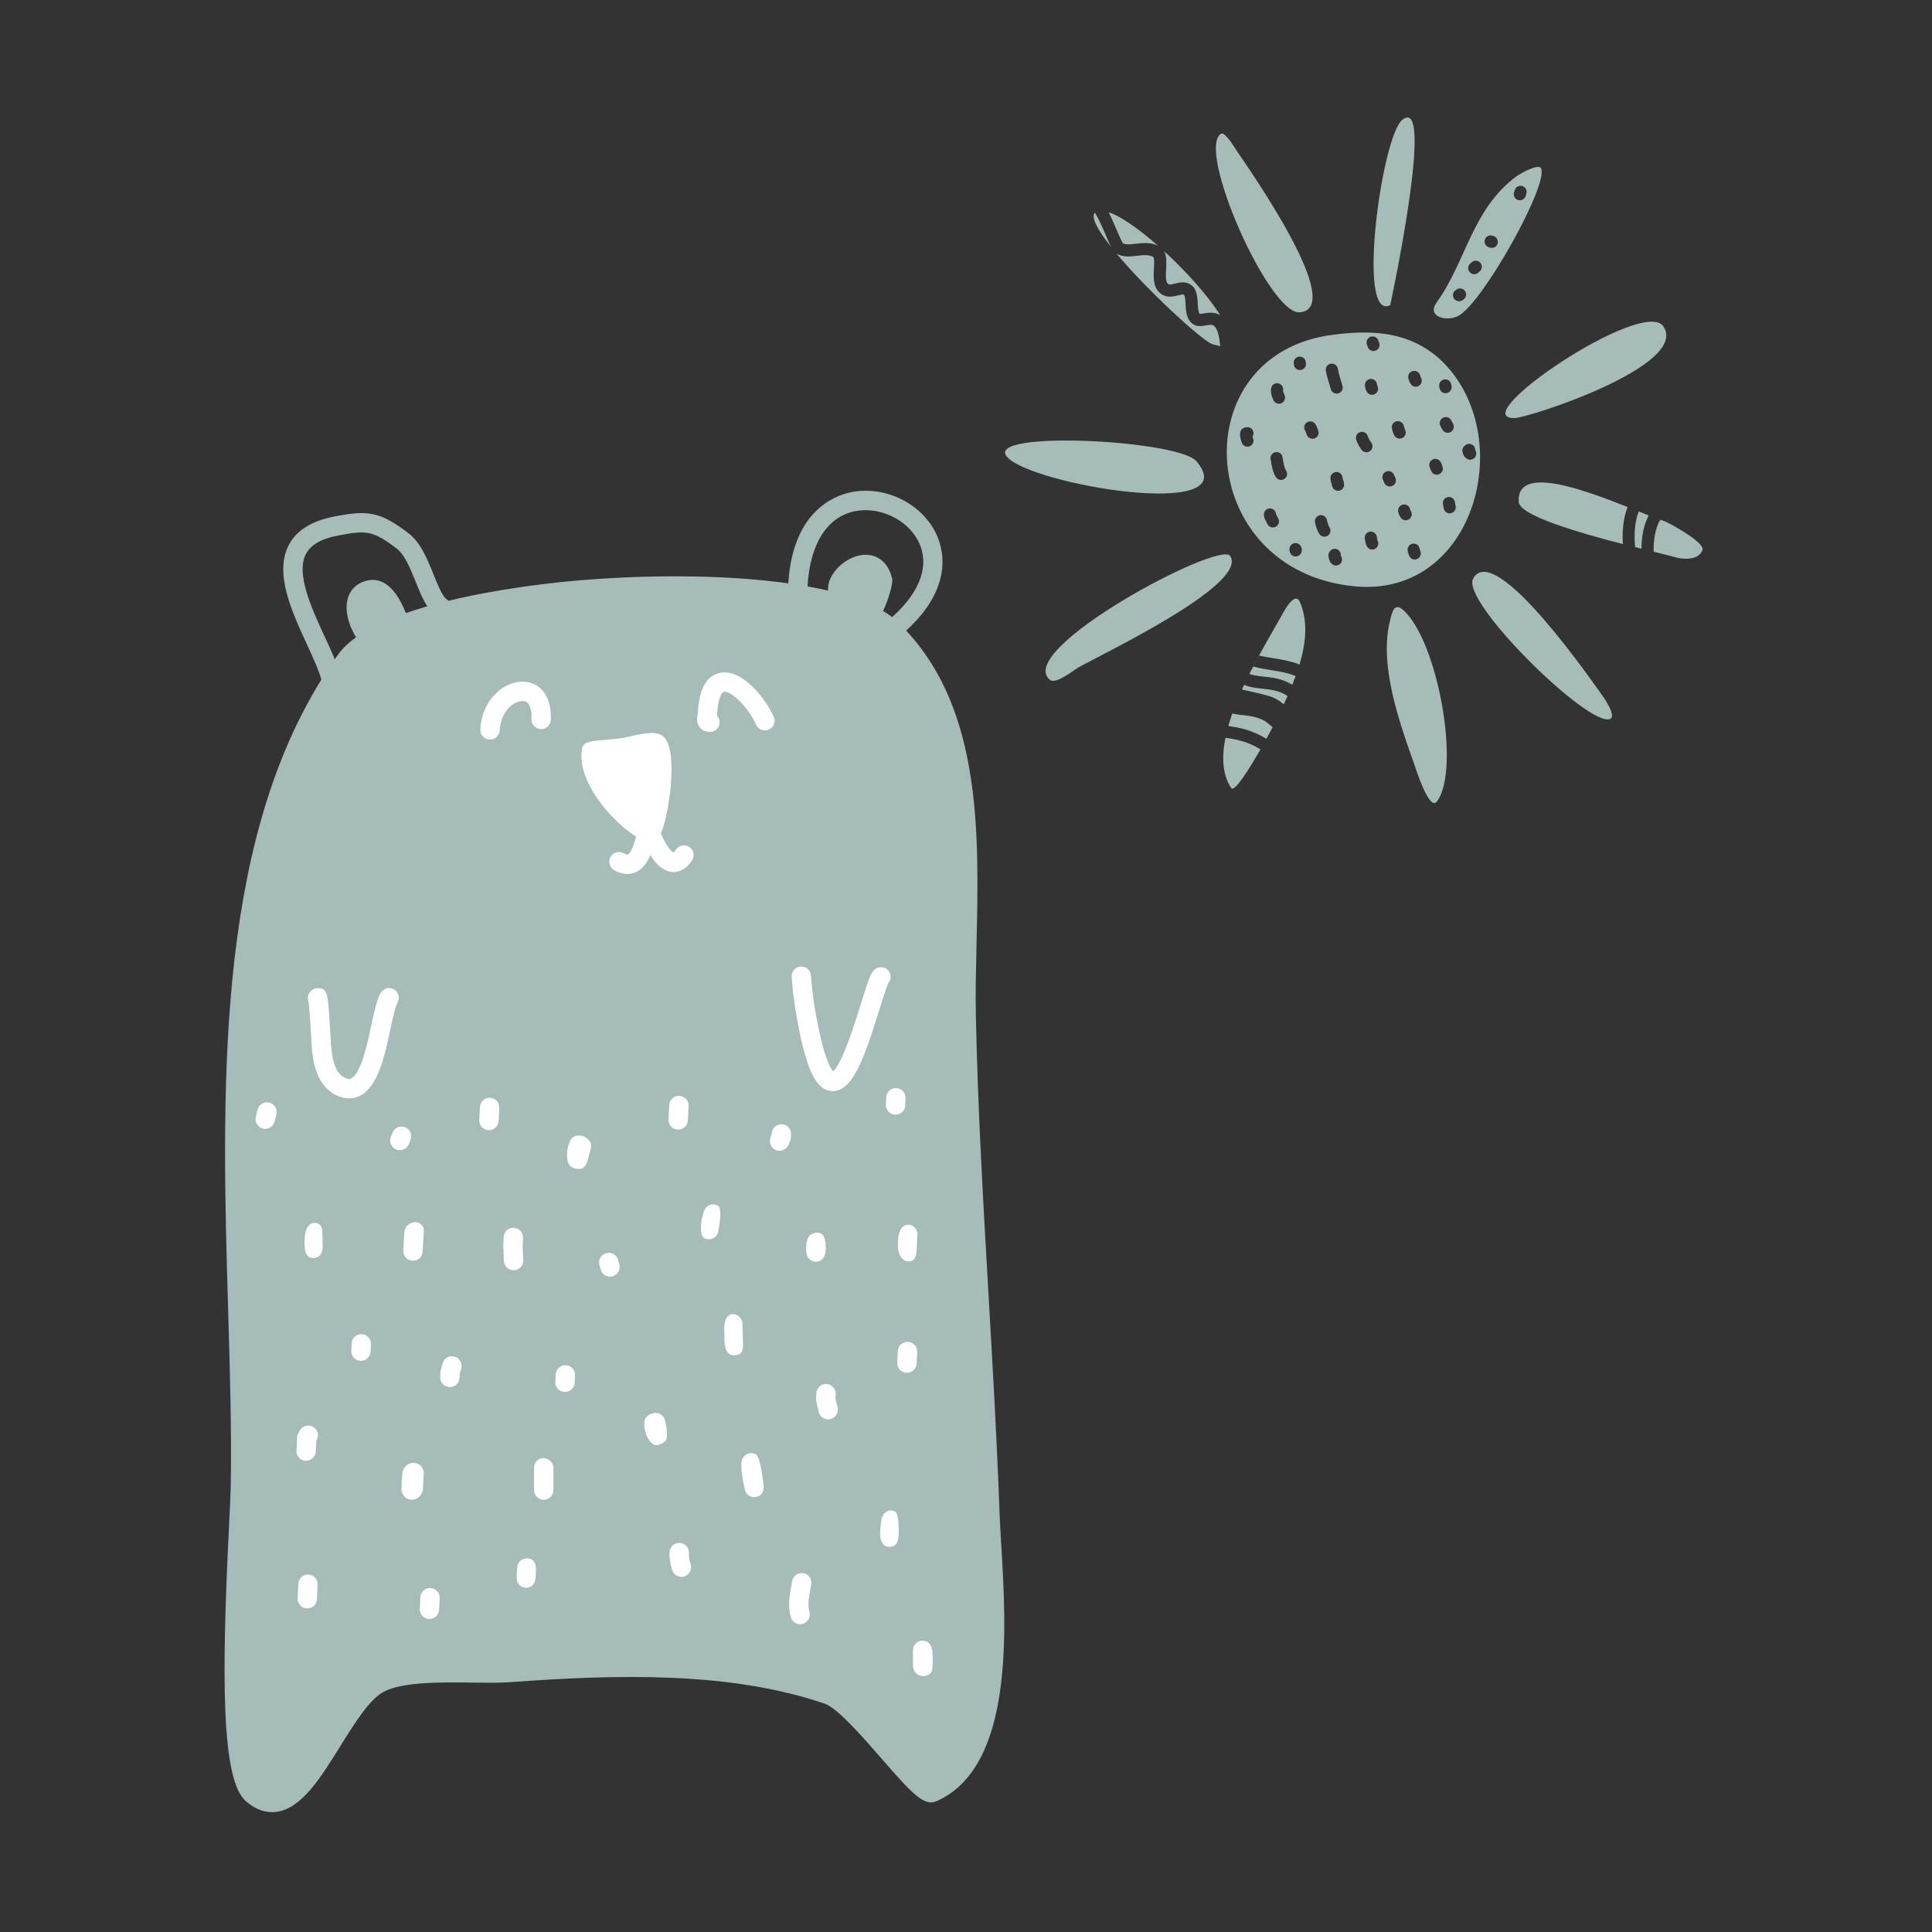 <svg version="1.2" preserveAspectRatio="xMidYMid meet" height="200" viewBox="0 0 150 150" zoomAndPan="magnify" width="200" xmlns:xlink="http://www.w3.org/1999/xlink" xmlns="http://www.w3.org/2000/svg"><rect x="0" y="0" width="150" height="150" fill="#333333" stroke="none"/><defs><clipPath id="ad2a86b8c4"><path d="M 17.438 38 L 78 38 L 78 140.906 L 17.438 140.906 Z M 17.438 38"></path></clipPath><clipPath id="a34925e794"><path d="M 127 40 L 132.188 40 L 132.188 44 L 127 44 Z M 127 40"></path></clipPath></defs><g id="02964d3614"><g clip-path="url(#ad2a86b8c4)" clip-rule="nonzero"><path d="M 77.734 119.902 C 77.68 119.004 77.637 118.227 77.609 117.57 C 77.41 111.949 77.078 106.223 76.758 100.684 C 76.344 93.512 75.914 86.094 75.766 78.848 C 75.727 77.125 75.773 75.281 75.816 73.332 C 76.012 64.84 76.234 55.254 70.355 48.957 C 74.156 45.5 73.207 42.465 72.625 41.32 C 71.441 39.004 68.605 37.672 66.02 38.227 C 64.68 38.516 61.543 39.777 61.203 45.293 C 56.121 44.578 49.797 44.605 44.254 45.125 C 42.473 45.293 38.582 45.73 34.816 46.648 C 34.777 46.602 34.734 46.559 34.68 46.527 C 34.34 46.297 33.984 45.402 33.664 44.609 C 33.195 43.441 32.66 42.117 31.715 41.398 C 29.488 39.703 28.543 39.602 25.969 40.098 C 24.195 40.438 22.996 41.191 22.41 42.336 C 21.289 44.52 22.648 47.469 23.848 50.066 C 24.312 51.082 24.758 52.047 24.949 52.77 C 16.664 66.105 17.223 85.09 17.719 101.938 C 17.859 106.723 17.992 111.242 17.914 115.402 C 17.902 116.059 17.848 117.164 17.777 118.566 C 17.188 130.484 17.203 138.203 19.09 139.844 C 19.703 140.375 20.34 140.66 20.988 140.691 C 21.164 140.699 21.336 140.691 21.512 140.664 C 23.434 140.375 24.887 138.039 26.426 135.566 C 27.535 133.785 28.684 131.938 29.793 131.348 C 31.254 130.566 34.27 130.605 36.688 130.637 C 37.781 130.648 38.816 130.664 39.625 130.602 C 47.965 129.988 56.691 129.766 64.02 132.27 C 65.043 132.625 67.012 134.891 68.453 136.547 C 70.766 139.207 71.742 140.27 72.695 139.852 C 78.785 137.18 78.125 126.367 77.734 119.902 Z M 66.336 39.699 C 68.242 39.293 70.418 40.305 71.289 42.004 C 72.207 43.805 71.508 45.883 69.324 47.859 C 69.305 47.879 69.285 47.898 69.27 47.918 C 69.055 47.746 68.816 47.59 68.559 47.434 C 68.957 46.633 69.348 45.305 69.266 44.93 C 68.949 43.566 68.094 43.203 67.609 43.109 C 66.5 42.895 65.32 43.629 64.727 44.473 C 64.402 44.934 64.258 45.41 64.293 45.855 C 63.781 45.738 63.25 45.629 62.699 45.527 C 62.867 42.281 64.191 40.156 66.34 39.695 Z M 25.211 49.434 C 24.207 47.262 22.957 44.555 23.746 43.023 C 24.117 42.301 24.934 41.828 26.254 41.578 C 28.461 41.152 28.953 41.188 30.809 42.598 C 31.426 43.066 31.875 44.184 32.273 45.172 C 32.555 45.875 32.828 46.555 33.18 47.074 C 32.617 47.238 32.062 47.41 31.523 47.598 C 31.508 47.559 31.488 47.516 31.465 47.48 C 30.523 45.203 29.391 44.902 28.602 45.055 C 27.855 45.195 27.309 45.629 27.062 46.277 C 26.656 47.344 27.141 48.672 27.648 49.477 C 27.078 49.883 26.605 50.324 26.262 50.805 C 26.168 50.93 26.078 51.059 25.988 51.184 C 25.766 50.629 25.492 50.039 25.211 49.43 Z M 25.211 49.434" style="stroke:none;fill-rule:nonzero;fill:#a6bcb9;fill-opacity:1;"></path></g><path d="M 38.051 85.23 C 37.637 85.207 37.281 85.531 37.262 85.945 L 37.211 86.953 C 37.191 87.367 37.512 87.723 37.926 87.742 C 38.34 87.766 38.695 87.445 38.715 87.027 L 38.766 86.02 C 38.785 85.605 38.465 85.25 38.051 85.23 Z M 38.051 85.23" style="stroke:none;fill-rule:nonzero;fill:#ffffff;fill-opacity:1;"></path><path d="M 40.586 97 C 40.578 96.824 40.578 96.637 40.59 96.434 L 40.605 96.113 C 40.629 95.699 40.309 95.344 39.895 95.324 C 39.48 95.301 39.125 95.621 39.105 96.039 L 39.09 96.352 C 39.07 96.723 39.07 96.75 39.086 97.078 C 39.094 97.238 39.105 97.48 39.121 97.898 C 39.137 98.293 39.449 98.602 39.836 98.621 C 39.859 98.621 39.879 98.621 39.902 98.621 C 40.316 98.605 40.641 98.258 40.625 97.84 C 40.605 97.41 40.594 97.164 40.586 97 Z M 40.586 97" style="stroke:none;fill-rule:nonzero;fill:#ffffff;fill-opacity:1;"></path><path d="M 31.691 95.098 C 31.434 95.258 31.387 95.664 31.375 95.863 L 31.312 97.094 C 31.289 97.508 31.613 97.863 32.027 97.883 C 32.441 97.906 32.793 97.582 32.812 97.168 L 32.863 96.25 L 32.867 96.246 C 32.898 95.801 32.949 95.32 32.805 95.168 C 32.277 94.594 31.695 95.094 31.695 95.094 Z M 31.691 95.098" style="stroke:none;fill-rule:nonzero;fill:#ffffff;fill-opacity:1;"></path><path d="M 52.746 85.078 C 52.332 85.059 51.977 85.379 51.957 85.793 L 51.902 86.914 C 51.879 87.328 52.203 87.684 52.617 87.703 C 53.031 87.727 53.387 87.402 53.406 86.988 L 53.461 85.871 C 53.484 85.453 53.16 85.098 52.746 85.078 Z M 52.746 85.078" style="stroke:none;fill-rule:nonzero;fill:#ffffff;fill-opacity:1;"></path><path d="M 57.645 102.82 C 57.664 102.406 57.344 102.051 56.93 102.031 C 56.516 102.008 56.16 102.418 56.238 103.504 L 56.238 103.852 C 56.238 105.18 56.746 105.215 56.992 105.227 C 57.133 105.234 57.27 105.191 57.41 105.125 C 57.703 104.98 57.711 104.543 57.676 104.094 Z M 57.645 102.82" style="stroke:none;fill-rule:nonzero;fill:#ffffff;fill-opacity:1;"></path><path d="M 63.824 95.828 C 63.488 95.582 63.066 95.77 62.914 95.871 C 62.84 95.918 62.82 95.992 62.789 96.031 C 62.523 96.359 62.594 97.16 62.613 97.312 C 62.668 97.672 62.969 97.941 63.32 97.957 C 63.367 97.957 63.414 97.957 63.465 97.949 C 63.875 97.891 64.07 97.516 64.102 97.098 C 64.113 96.938 64.152 96.074 63.82 95.828 Z M 63.824 95.828" style="stroke:none;fill-rule:nonzero;fill:#ffffff;fill-opacity:1;"></path><path d="M 70.277 85.828 L 70.305 85.27 C 70.328 84.855 70.008 84.5 69.594 84.48 C 69.18 84.457 68.824 84.777 68.805 85.195 L 68.777 85.754 C 68.754 86.168 69.078 86.523 69.488 86.543 C 69.902 86.566 70.258 86.246 70.277 85.828 Z M 70.277 85.828" style="stroke:none;fill-rule:nonzero;fill:#ffffff;fill-opacity:1;"></path><path d="M 43.566 106.07 C 43.312 106.176 43.16 106.445 43.145 106.719 L 43.117 107.273 C 43.105 107.547 43.227 107.828 43.469 107.961 C 44.016 108.262 44.59 107.883 44.617 107.352 L 44.645 106.793 C 44.672 106.258 44.137 105.824 43.562 106.07 Z M 43.566 106.07" style="stroke:none;fill-rule:nonzero;fill:#ffffff;fill-opacity:1;"></path><path d="M 28.09 103.586 C 27.676 103.562 27.32 103.883 27.301 104.301 L 27.273 104.859 C 27.25 105.277 27.57 105.633 27.984 105.652 C 28.398 105.672 28.754 105.352 28.773 104.938 L 28.801 104.375 C 28.824 103.961 28.504 103.605 28.09 103.586 Z M 28.09 103.586" style="stroke:none;fill-rule:nonzero;fill:#ffffff;fill-opacity:1;"></path><path d="M 32.859 115.047 C 32.863 114.945 32.871 114.816 32.887 114.66 L 32.902 114.496 C 32.949 114.012 32.613 113.602 32.156 113.574 C 31.695 113.547 31.285 113.914 31.238 114.398 L 31.227 114.562 C 31.207 114.77 31.195 114.938 31.191 115.07 C 31.191 115.16 31.184 115.301 31.172 115.562 C 31.16 115.93 31.363 116.246 31.664 116.375 C 31.762 116.414 31.863 116.438 31.973 116.438 C 32.434 116.438 32.824 116.043 32.844 115.562 C 32.852 115.293 32.855 115.148 32.863 115.051 Z M 32.859 115.047" style="stroke:none;fill-rule:nonzero;fill:#ffffff;fill-opacity:1;"></path><path d="M 23.949 122.25 C 23.535 122.227 23.18 122.547 23.16 122.965 L 23.105 124.086 C 23.082 124.5 23.402 124.855 23.816 124.875 C 24.23 124.898 24.586 124.578 24.605 124.16 L 24.66 123.039 C 24.684 122.625 24.363 122.27 23.949 122.25 Z M 23.949 122.25" style="stroke:none;fill-rule:nonzero;fill:#ffffff;fill-opacity:1;"></path><path d="M 41.609 121.758 C 41.598 121.375 41.434 121.086 41.117 121.012 C 40.715 120.914 40.301 121.117 40.184 121.516 C 40.145 121.633 40.082 122.387 40.137 122.715 C 40.191 123.043 40.508 123.254 40.824 123.27 C 40.902 123.273 40.98 123.266 41.059 123.246 C 41.461 123.137 41.594 122.734 41.59 122.32 C 41.59 122.188 41.613 121.941 41.609 121.762 Z M 41.609 121.758" style="stroke:none;fill-rule:nonzero;fill:#ffffff;fill-opacity:1;"></path><path d="M 58.691 112.914 C 58.328 112.711 57.871 112.844 57.668 113.207 C 57.668 113.207 57.316 113.535 57.863 115.754 C 57.969 116.047 58.234 116.227 58.527 116.242 C 58.629 116.246 58.727 116.23 58.828 116.195 C 59.219 116.051 59.316 115.754 59.27 115.227 C 59.27 115.227 59.055 113.113 58.691 112.91 Z M 58.691 112.914" style="stroke:none;fill-rule:nonzero;fill:#ffffff;fill-opacity:1;"></path><path d="M 70.496 104.184 C 70.082 104.16 69.727 104.48 69.707 104.898 L 69.664 105.793 C 69.641 106.207 69.961 106.562 70.375 106.582 C 70.789 106.602 71.145 106.285 71.164 105.867 L 71.211 104.973 C 71.23 104.559 70.91 104.203 70.496 104.184 Z M 70.496 104.184" style="stroke:none;fill-rule:nonzero;fill:#ffffff;fill-opacity:1;"></path><path d="M 72.383 128.168 C 72.332 127.715 72.086 127.398 71.672 127.379 C 71.258 127.355 70.902 127.68 70.883 128.094 L 70.883 129.418 C 71.043 130.129 71.516 130.117 71.758 130.129 C 71.898 130.137 72.176 129.988 72.281 129.875 C 72.504 129.637 72.383 128.168 72.383 128.168 Z M 72.383 128.168" style="stroke:none;fill-rule:nonzero;fill:#ffffff;fill-opacity:1;"></path><path d="M 42.219 113.207 C 41.805 113.184 41.484 113.508 41.461 113.922 L 41.461 115.645 C 41.441 116.059 41.762 116.418 42.176 116.438 C 42.59 116.457 42.945 116.141 42.965 115.723 L 42.977 114.02 C 42.996 113.605 42.633 113.227 42.219 113.203 Z M 42.219 113.207" style="stroke:none;fill-rule:nonzero;fill:#ffffff;fill-opacity:1;"></path><path d="M 33.426 123.297 C 33.012 123.273 32.656 123.594 32.637 124.012 L 32.59 124.902 C 32.566 125.316 32.891 125.676 33.305 125.695 C 33.719 125.715 34.074 125.395 34.094 124.98 L 34.137 124.086 C 34.16 123.672 33.836 123.316 33.426 123.297 Z M 33.426 123.297" style="stroke:none;fill-rule:nonzero;fill:#ffffff;fill-opacity:1;"></path><path d="M 35.273 105.32 C 34.871 105.219 34.461 105.461 34.359 105.863 C 34.312 106.039 34.285 106.141 34.262 106.211 C 34.203 106.422 34.195 106.48 34.184 106.719 L 34.176 106.902 C 34.152 107.316 34.477 107.672 34.891 107.691 C 35.305 107.711 35.656 107.395 35.676 106.977 L 35.688 106.781 C 35.688 106.73 35.688 106.703 35.688 106.695 C 35.691 106.676 35.695 106.652 35.707 106.621 C 35.73 106.543 35.762 106.426 35.812 106.238 C 35.914 105.832 35.672 105.426 35.27 105.32 Z M 35.273 105.32" style="stroke:none;fill-rule:nonzero;fill:#ffffff;fill-opacity:1;"></path><path d="M 23.066 111.613 L 23.016 112.625 C 22.992 113.039 23.312 113.395 23.727 113.414 C 24.141 113.438 24.496 113.117 24.516 112.699 L 24.559 111.863 L 24.594 111.793 C 24.793 111.43 24.66 110.973 24.293 110.773 C 23.93 110.574 23.473 110.703 23.273 111.07 L 23.152 111.293 C 23.102 111.391 23.066 111.504 23.062 111.613 Z M 23.066 111.613" style="stroke:none;fill-rule:nonzero;fill:#ffffff;fill-opacity:1;"></path><path d="M 53.543 121.172 L 53.477 120.727 L 53.484 120.582 C 53.508 120.168 53.188 119.812 52.773 119.793 C 52.359 119.77 52.004 120.09 51.984 120.504 L 51.973 120.727 C 51.973 120.777 51.973 120.828 51.98 120.875 L 52.066 121.441 C 52.07 121.473 52.078 121.504 52.086 121.531 L 52.18 121.875 C 52.27 122.195 52.551 122.41 52.863 122.426 C 52.941 122.43 53.023 122.422 53.105 122.398 C 53.504 122.289 53.738 121.871 53.629 121.473 Z M 53.543 121.172" style="stroke:none;fill-rule:nonzero;fill:#ffffff;fill-opacity:1;"></path><path d="M 51.586 110.148 C 51.418 109.766 50.977 109.594 50.594 109.762 C 50.594 109.762 50.184 109.871 50.066 110.227 C 49.949 110.582 50.07 111.109 50.16 111.363 C 50.266 111.652 50.605 112.199 50.895 112.199 C 51.18 112.199 51.371 112.109 51.625 111.914 C 51.953 111.664 51.684 110.375 51.586 110.148 Z M 51.586 110.148" style="stroke:none;fill-rule:nonzero;fill:#ffffff;fill-opacity:1;"></path><path d="M 64.879 108.633 C 64.871 108.594 64.863 108.57 64.863 108.57 C 64.863 108.535 64.867 108.488 64.871 108.414 L 64.879 108.246 C 64.902 107.832 64.582 107.477 64.168 107.453 C 63.754 107.434 63.398 107.754 63.379 108.168 L 63.371 108.328 C 63.352 108.645 63.352 108.719 63.422 108.992 C 63.449 109.098 63.488 109.266 63.555 109.594 C 63.621 109.941 63.914 110.184 64.254 110.199 C 64.316 110.203 64.375 110.199 64.438 110.188 C 64.848 110.105 65.109 109.711 65.031 109.301 C 64.957 108.938 64.914 108.75 64.883 108.629 Z M 64.879 108.633" style="stroke:none;fill-rule:nonzero;fill:#ffffff;fill-opacity:1;"></path><path d="M 62.93 123.316 L 62.984 123.012 C 63.055 122.602 62.781 122.207 62.375 122.141 C 61.973 122.066 61.574 122.34 61.504 122.75 L 61.453 123.047 C 61.312 123.805 61.152 124.668 61.395 125.547 C 61.484 125.867 61.766 126.082 62.082 126.102 C 62.16 126.102 62.238 126.094 62.32 126.07 C 62.723 125.961 62.957 125.547 62.844 125.145 C 62.691 124.598 62.809 123.977 62.93 123.32 Z M 62.93 123.316" style="stroke:none;fill-rule:nonzero;fill:#ffffff;fill-opacity:1;"></path><path d="M 69.484 117.352 C 69.121 117.148 68.465 117.258 68.395 118.273 L 68.324 118.93 C 68.324 119.875 68.695 120.09 69.012 120.102 C 69.09 120.105 69.168 120.098 69.246 120.078 C 69.648 119.969 69.734 119.668 69.773 119.152 C 69.773 119.152 69.844 117.551 69.484 117.348 Z M 69.484 117.352" style="stroke:none;fill-rule:nonzero;fill:#ffffff;fill-opacity:1;"></path><path d="M 69.723 96.516 C 69.633 97.574 70.207 97.93 70.484 97.941 C 70.594 97.949 70.711 97.93 70.824 97.879 C 71.203 97.711 71.18 96.82 71.18 96.82 L 71.227 95.879 C 71.25 95.465 70.93 95.086 70.512 95.086 C 69.656 95.086 69.723 96.516 69.723 96.516 Z M 69.723 96.516" style="stroke:none;fill-rule:nonzero;fill:#ffffff;fill-opacity:1;"></path><path d="M 55.77 93.641 C 55.438 93.391 54.762 93.434 54.594 94.262 L 54.477 94.695 C 54.289 95.977 54.582 96.195 54.996 96.215 C 55.41 96.238 55.766 95.918 55.785 95.504 C 55.785 95.504 56.102 93.887 55.77 93.641 Z M 55.77 93.641" style="stroke:none;fill-rule:nonzero;fill:#ffffff;fill-opacity:1;"></path><path d="M 60.488 89.344 C 60.801 89.359 61.105 89.176 61.227 88.863 C 61.262 88.77 61.285 88.711 61.305 88.672 C 61.387 88.48 61.402 88.387 61.414 88.188 L 61.418 88.074 C 61.441 87.66 61.117 87.305 60.703 87.285 C 60.293 87.262 59.938 87.582 59.918 88 L 59.91 88.105 C 59.891 88.156 59.863 88.223 59.824 88.316 C 59.672 88.703 59.863 89.141 60.25 89.293 C 60.328 89.324 60.406 89.34 60.484 89.344 Z M 60.488 89.344" style="stroke:none;fill-rule:nonzero;fill:#ffffff;fill-opacity:1;"></path><path d="M 47.992 97.82 C 47.883 97.422 47.469 97.188 47.066 97.297 C 46.664 97.406 46.43 97.82 46.539 98.223 L 46.637 98.566 C 46.727 98.891 47.008 99.102 47.32 99.117 C 47.398 99.121 47.48 99.113 47.559 99.094 C 47.957 98.98 48.191 98.566 48.082 98.168 L 47.984 97.82 Z M 47.992 97.82" style="stroke:none;fill-rule:nonzero;fill:#ffffff;fill-opacity:1;"></path><path d="M 45.289 88.211 C 44.688 88.051 44.414 88.297 44.273 88.547 C 44.273 88.547 44.078 89.012 44.039 89.305 L 44.02 89.77 C 44.02 90.289 44.277 90.531 44.277 90.531 C 44.586 90.797 45.062 90.773 45.176 90.723 C 45.555 90.555 45.684 89.859 45.684 89.859 C 45.754 89.488 45.898 89.227 45.898 88.965 C 45.898 88.469 45.285 88.207 45.285 88.207 Z M 45.289 88.211" style="stroke:none;fill-rule:nonzero;fill:#ffffff;fill-opacity:1;"></path><path d="M 20.898 85.602 C 20.496 85.508 20.094 85.758 19.996 86.164 C 19.957 86.344 19.906 86.523 19.863 86.703 C 19.758 87.105 20.004 87.516 20.406 87.621 C 20.457 87.633 20.504 87.641 20.555 87.641 C 20.902 87.66 21.23 87.43 21.32 87.078 C 21.367 86.887 21.414 86.695 21.461 86.512 C 21.555 86.105 21.305 85.699 20.898 85.605 Z M 20.898 85.602" style="stroke:none;fill-rule:nonzero;fill:#ffffff;fill-opacity:1;"></path><path d="M 25.043 96.059 C 25.031 95.367 25.004 95.109 24.645 94.98 C 24.285 94.848 23.73 95.027 23.664 96.062 L 23.645 96.289 C 23.598 97.457 23.949 97.652 24.285 97.672 C 24.34 97.672 24.395 97.672 24.445 97.664 C 24.867 97.594 25.066 97.242 25.051 96.711 Z M 25.043 96.059" style="stroke:none;fill-rule:nonzero;fill:#ffffff;fill-opacity:1;"></path><path d="M 31.004 89.297 C 31.32 89.316 31.621 89.129 31.742 88.82 L 31.875 88.488 C 32.027 88.102 31.836 87.664 31.449 87.512 C 31.062 87.363 30.629 87.551 30.477 87.938 L 30.344 88.273 C 30.195 88.66 30.383 89.098 30.77 89.246 C 30.848 89.277 30.926 89.297 31.008 89.297 Z M 31.004 89.297" style="stroke:none;fill-rule:nonzero;fill:#ffffff;fill-opacity:1;"></path><path d="M 59.684 56.648 C 60.066 56.484 60.238 56.039 60.074 55.66 C 59.484 54.309 57.66 51.914 55.93 52.234 C 54.863 52.43 54.273 53.48 54.18 55.359 C 54.176 55.414 54.164 55.473 54.156 55.52 C 54.121 55.75 54.055 56.133 54.328 56.473 C 54.449 56.625 54.684 56.809 55.082 56.828 C 55.496 56.852 55.852 56.531 55.871 56.113 C 55.883 55.902 55.805 55.707 55.668 55.562 C 55.676 55.52 55.676 55.48 55.68 55.434 C 55.742 54.23 56.023 53.746 56.199 53.711 C 56.734 53.609 58.113 54.918 58.699 56.262 C 58.863 56.641 59.309 56.816 59.688 56.648 Z M 59.684 56.648" style="stroke:none;fill-rule:nonzero;fill:#ffffff;fill-opacity:1;"></path><path d="M 41.973 56.609 C 42.387 56.633 42.742 56.312 42.762 55.898 C 42.805 55.027 42.637 54.32 42.266 53.793 C 41.891 53.266 41.328 52.957 40.68 52.926 C 39.141 52.848 37.41 54.316 37.293 56.629 C 37.27 57.043 37.59 57.398 38.008 57.418 C 38.422 57.441 38.777 57.121 38.797 56.703 C 38.871 55.238 39.898 54.391 40.605 54.426 C 40.793 54.434 40.93 54.512 41.039 54.66 C 41.207 54.898 41.285 55.309 41.262 55.816 C 41.238 56.23 41.559 56.586 41.973 56.605 Z M 41.973 56.609" style="stroke:none;fill-rule:nonzero;fill:#ffffff;fill-opacity:1;"></path><path d="M 52.168 67.703 C 52.184 67.703 52.203 67.707 52.223 67.707 C 52.629 67.727 53.207 67.578 53.723 66.805 C 53.957 66.461 53.863 65.992 53.516 65.758 C 53.172 65.527 52.707 65.621 52.473 65.969 C 52.383 66.102 52.316 66.164 52.285 66.191 C 52.184 66.133 51.812 65.855 51.305 64.707 C 51.863 63.562 52.711 58.516 51.586 57.266 C 51.09 56.715 50.16 56.883 48.691 57.223 C 48.504 57.266 48.355 57.305 48.266 57.316 C 48.137 57.336 47.723 57.371 47.359 57.406 C 45.582 57.562 45.266 57.59 45.172 58.234 C 45.172 58.234 45.172 58.238 45.172 58.242 C 44.828 60.84 47.633 63.816 49.215 64.832 C 49.238 64.848 49.266 64.867 49.297 64.887 C 49.328 64.91 49.359 64.934 49.391 64.957 C 49.266 65.402 49.016 66.23 48.742 66.344 C 48.691 66.363 48.566 66.324 48.422 66.246 C 48.059 66.043 47.602 66.172 47.398 66.531 C 47.195 66.895 47.324 67.352 47.684 67.559 C 48.035 67.758 48.352 67.84 48.625 67.852 C 48.906 67.867 49.145 67.809 49.32 67.734 C 49.895 67.496 50.25 66.965 50.492 66.395 C 51.016 67.215 51.566 67.645 52.164 67.699 Z M 52.168 67.703" style="stroke:none;fill-rule:nonzero;fill:#ffffff;fill-opacity:1;"></path><path d="M 30.59 76.82 C 30.238 76.609 29.773 76.723 29.559 77.078 C 29.266 77.57 29.086 78.434 28.848 79.527 C 28.547 80.949 28.039 83.332 27.273 83.727 C 27.215 83.754 27.09 83.82 26.805 83.695 C 25.91 83.297 25.73 81.922 25.672 80.621 C 25.656 80.383 25.613 79.582 25.559 78.836 C 25.438 77.16 25.41 76.762 24.711 76.715 C 24.352 76.691 23.98 76.977 23.91 77.352 C 23.875 77.512 23.902 77.676 23.965 77.816 C 24.023 78.305 24.121 79.762 24.172 80.699 C 24.227 81.852 24.332 84.246 26.203 85.078 C 26.496 85.207 26.766 85.266 27.004 85.273 C 27.402 85.297 27.727 85.191 27.961 85.07 C 29.367 84.352 29.875 81.957 30.324 79.848 C 30.496 79.043 30.688 78.133 30.855 77.859 C 31.066 77.504 30.953 77.039 30.598 76.824 Z M 30.59 76.82" style="stroke:none;fill-rule:nonzero;fill:#ffffff;fill-opacity:1;"></path><path d="M 68.895 75.277 C 68.582 75.004 68.109 75.035 67.836 75.348 C 67.562 75.66 67.359 76.266 66.844 77.93 C 66.434 79.242 65.379 82.645 64.68 83.168 C 64.52 82.996 64.074 82.332 63.578 79.953 C 63.25 78.406 63.047 76.988 62.965 75.742 C 62.938 75.328 62.582 75.016 62.168 75.039 C 61.754 75.066 61.441 75.422 61.465 75.84 C 61.551 77.16 61.766 78.648 62.105 80.266 C 62.758 83.363 63.477 84.652 64.59 84.711 C 64.59 84.711 64.594 84.711 64.598 84.711 C 66.168 84.785 67.074 82.25 68.277 78.379 C 68.531 77.562 68.848 76.543 68.984 76.316 C 69.234 76.004 69.199 75.543 68.895 75.277 Z M 68.895 75.277" style="stroke:none;fill-rule:nonzero;fill:#ffffff;fill-opacity:1;"></path><path d="M 107.938 23.688 C 107.938 23.688 111.484 7.207 108.871 9.309 C 107.27 10.594 105.293 25.062 107.938 23.688 Z M 107.938 23.688" style="stroke:none;fill-rule:evenodd;fill:#a6bcb9;fill-opacity:1;"></path><path d="M 108.949 47.367 C 108.258 46.746 108.09 47.488 107.918 48.191 C 107.055 51.66 108.652 56.094 109.805 59.34 C 109.879 59.551 110.957 63.031 111.559 62.23 C 113.426 59.766 111.645 49.77 108.949 47.367 Z M 108.949 47.367" style="stroke:none;fill-rule:evenodd;fill:#a6bcb9;fill-opacity:1;"></path><path d="M 114.371 44.934 C 113.41 46.715 123.391 56.535 125.016 55.816 C 125.508 55.598 124.543 54.184 124.41 54.008 C 123.895 53.324 116.043 41.816 114.371 44.93 Z M 114.371 44.934" style="stroke:none;fill-rule:evenodd;fill:#a6bcb9;fill-opacity:1;"></path><path d="M 117.578 32.461 C 118.66 32.453 131.223 28.379 129.137 25.332 C 127.574 23.051 113.652 32.484 117.578 32.461 Z M 117.578 32.461" style="stroke:none;fill-rule:evenodd;fill:#a6bcb9;fill-opacity:1;"></path><path d="M 100.914 24.25 C 98.547 24.457 92.836 11.566 94.805 10.379 C 95.09 10.203 95.828 11.418 95.969 11.633 C 96.969 13.113 104.586 23.934 100.914 24.25 Z M 100.914 24.25" style="stroke:none;fill-rule:evenodd;fill:#a6bcb9;fill-opacity:1;"></path><path d="M 95.512 43.164 C 94.703 41.926 78.688 50.453 81.512 52.785 C 81.961 53.152 83.301 52.082 83.672 51.855 C 85.043 51.023 96.98 45.418 95.512 43.168 Z M 95.512 43.164" style="stroke:none;fill-rule:evenodd;fill:#a6bcb9;fill-opacity:1;"></path><path d="M 92.891 35.809 C 91.496 34.16 76.477 33.379 78.164 35.445 C 79.949 37.637 96.809 40.449 92.891 35.809 Z M 92.891 35.809" style="stroke:none;fill-rule:evenodd;fill:#a6bcb9;fill-opacity:1;"></path><path d="M 126.367 39.367 C 122.785 37.945 117.707 36.094 117.914 38.977 C 117.988 40.016 122.418 41.316 126 42.242 C 126.164 42.281 126.324 42.324 126.484 42.363 C 126.324 42.32 126.164 42.281 126 42.242 C 125.938 41.32 126.02 40.23 126.367 39.367 Z M 126.367 39.367" style="stroke:none;fill-rule:evenodd;fill:#a6bcb9;fill-opacity:1;"></path><g clip-path="url(#a34925e794)" clip-rule="nonzero"><path d="M 129.211 40.457 C 129.117 40.43 129.016 40.395 128.902 40.355 C 128.516 40.984 128.367 41.957 128.391 42.836 C 128.242 42.801 128.086 42.766 127.93 42.727 C 128.086 42.766 128.242 42.801 128.391 42.836 C 129.234 43.047 129.891 43.207 130.23 43.305 C 130.328 43.332 131.824 43.656 132.176 42.707 C 132.398 42.098 129.469 40.535 129.207 40.457 Z M 129.211 40.457" style="stroke:none;fill-rule:evenodd;fill:#a6bcb9;fill-opacity:1;"></path></g><path d="M 128.008 40.02 C 127.77 39.926 127.504 39.82 127.23 39.707 C 126.914 40.473 126.855 41.594 126.953 42.48 C 126.801 42.441 126.641 42.402 126.48 42.363 C 126.641 42.406 126.797 42.445 126.953 42.48 C 127.121 42.523 127.285 42.566 127.445 42.602 C 127.445 41.707 127.609 40.754 128.008 40.016 Z M 128.008 40.02" style="stroke:none;fill-rule:evenodd;fill:#a6bcb9;fill-opacity:1;"></path><path d="M 119.652 13.078 C 119.453 12.633 117.879 13.586 117.793 13.648 C 114.293 16.207 113.859 20.246 111.547 23.473 C 110.699 24.656 112.434 25 113.281 24.496 C 115.215 23.34 120.23 14.348 119.652 13.078 Z M 113.629 23.25 C 113.598 23.27 113.566 23.293 113.531 23.316 C 113.449 23.371 113.359 23.395 113.273 23.391 C 113.121 23.391 112.973 23.316 112.883 23.18 C 112.738 22.961 112.801 22.668 113.02 22.527 C 113.043 22.512 113.062 22.5 113.082 22.48 C 113.297 22.332 113.59 22.379 113.742 22.59 C 113.891 22.801 113.844 23.098 113.633 23.25 Z M 114.891 21.059 C 114.852 21.098 114.812 21.133 114.766 21.172 C 114.676 21.25 114.566 21.289 114.457 21.289 C 114.324 21.289 114.195 21.23 114.105 21.125 C 113.934 20.93 113.953 20.633 114.148 20.461 C 114.184 20.43 114.219 20.398 114.254 20.367 C 114.445 20.191 114.746 20.203 114.922 20.391 C 115.098 20.582 115.086 20.883 114.891 21.059 Z M 116.27 18.922 C 116.207 19.121 116.023 19.246 115.82 19.246 C 115.773 19.246 115.723 19.238 115.676 19.223 L 115.582 19.191 C 115.336 19.113 115.199 18.844 115.285 18.598 C 115.363 18.352 115.633 18.215 115.879 18.301 L 115.969 18.328 C 116.215 18.41 116.348 18.676 116.27 18.922 Z M 118.504 15.051 L 118.445 15.234 C 118.375 15.43 118.191 15.551 117.996 15.551 C 117.945 15.551 117.895 15.543 117.844 15.527 C 117.598 15.438 117.469 15.172 117.551 14.926 L 117.613 14.742 C 117.695 14.496 117.965 14.367 118.211 14.449 C 118.457 14.539 118.586 14.805 118.504 15.051 Z M 118.504 15.051" style="stroke:none;fill-rule:evenodd;fill:#a6bcb9;fill-opacity:1;"></path><path d="M 112.898 29.121 C 110.152 25.43 106.195 25.656 103.543 25.984 C 91.742 27.434 92.746 44.348 105.188 45.523 C 114.016 46.359 117.457 35.254 112.898 29.121 Z M 96.988 34.66 C 96.941 34.676 96.895 34.684 96.848 34.68 C 96.648 34.68 96.465 34.551 96.402 34.348 L 96.324 34.094 C 96.316 34.074 96.312 34.055 96.309 34.035 L 96.277 33.836 C 96.27 33.789 96.27 33.738 96.277 33.691 L 96.289 33.59 C 96.316 33.383 96.477 33.223 96.676 33.188 L 96.773 33.172 C 97.031 33.125 97.273 33.301 97.316 33.555 C 97.336 33.676 97.312 33.797 97.246 33.891 L 97.301 34.07 C 97.379 34.32 97.242 34.582 96.992 34.656 Z M 103.324 28.238 C 103.578 28.191 103.824 28.363 103.867 28.621 C 103.934 28.984 104.051 29.371 104.168 29.746 L 104.227 29.953 C 104.305 30.203 104.164 30.465 103.914 30.539 C 103.867 30.555 103.824 30.559 103.773 30.559 C 103.574 30.559 103.391 30.43 103.328 30.227 L 103.266 30.023 C 103.141 29.621 103.012 29.203 102.938 28.785 C 102.895 28.527 103.066 28.281 103.324 28.238 Z M 98.688 30.156 C 98.727 29.898 98.965 29.719 99.219 29.758 C 99.477 29.797 99.652 30.035 99.617 30.293 C 99.605 30.371 99.656 30.5 99.711 30.629 L 99.738 30.703 C 99.832 30.945 99.711 31.219 99.469 31.312 C 99.414 31.336 99.355 31.348 99.297 31.348 C 99.109 31.348 98.934 31.23 98.859 31.047 L 98.836 30.984 C 98.746 30.762 98.637 30.488 98.688 30.16 Z M 99.043 40.895 C 98.973 40.934 98.898 40.953 98.824 40.953 C 98.656 40.953 98.492 40.859 98.41 40.699 L 98.199 40.289 C 98.18 40.246 98.164 40.203 98.156 40.156 L 98.137 40.023 C 98.09 39.766 98.262 39.523 98.52 39.48 C 98.773 39.434 99.02 39.605 99.062 39.863 L 99.074 39.926 L 99.246 40.258 C 99.367 40.488 99.281 40.773 99.051 40.895 Z M 99.738 37.172 C 99.652 37.234 99.555 37.262 99.457 37.262 C 99.316 37.262 99.172 37.195 99.082 37.074 C 98.828 36.73 98.738 36.172 98.668 35.766 L 98.648 35.652 C 98.602 35.395 98.773 35.152 99.031 35.105 C 99.289 35.062 99.531 35.23 99.574 35.488 L 99.594 35.613 C 99.637 35.871 99.719 36.352 99.84 36.516 C 99.992 36.727 99.949 37.02 99.738 37.172 Z M 100.668 43.203 C 100.645 43.203 100.621 43.207 100.598 43.207 C 100.367 43.207 100.164 43.035 100.133 42.801 L 100.117 42.703 C 100.078 42.445 100.258 42.207 100.516 42.168 C 100.77 42.133 101.012 42.309 101.051 42.566 L 101.066 42.664 C 101.102 42.922 100.922 43.16 100.668 43.195 Z M 100.996 28.727 C 100.973 28.727 100.953 28.73 100.926 28.73 C 100.695 28.73 100.496 28.559 100.461 28.324 L 100.457 28.293 C 100.453 28.27 100.449 28.25 100.445 28.223 C 100.41 27.965 100.59 27.727 100.848 27.691 C 101.105 27.656 101.344 27.836 101.375 28.094 L 101.395 28.191 C 101.43 28.449 101.25 28.688 100.992 28.723 Z M 101.895 34.062 C 101.711 34.062 101.531 33.949 101.461 33.766 C 101.41 33.637 101.387 33.57 101.375 33.531 L 101.363 33.5 C 101.363 33.5 101.352 33.48 101.34 33.457 L 101.316 33.41 C 101.191 33.18 101.277 32.895 101.508 32.77 C 101.738 32.648 102.023 32.734 102.145 32.965 L 102.172 33.012 C 102.223 33.102 102.23 33.125 102.262 33.211 C 102.277 33.25 102.297 33.312 102.344 33.426 C 102.438 33.668 102.32 33.941 102.074 34.035 C 102.02 34.059 101.961 34.07 101.906 34.066 Z M 103.047 41.609 C 102.977 41.648 102.898 41.668 102.82 41.668 C 102.652 41.668 102.496 41.578 102.41 41.422 C 102.25 41.133 102.152 40.848 102.098 40.551 C 102.055 40.293 102.223 40.047 102.48 40.004 C 102.734 39.957 102.98 40.129 103.027 40.387 C 103.059 40.582 103.125 40.77 103.238 40.977 C 103.363 41.203 103.277 41.488 103.051 41.613 Z M 104 43.816 C 103.918 43.875 103.816 43.906 103.719 43.906 C 103.578 43.906 103.434 43.84 103.344 43.719 L 103.297 43.66 C 103.266 43.617 103.242 43.57 103.227 43.52 L 103.156 43.297 C 103.125 43.203 103.125 43.105 103.156 43.016 L 103.176 42.945 C 103.254 42.695 103.516 42.555 103.766 42.629 C 103.984 42.699 104.121 42.914 104.098 43.137 L 104.105 43.16 C 104.258 43.371 104.215 43.66 104.004 43.816 Z M 103.969 38.098 C 103.941 38.105 103.914 38.105 103.883 38.105 C 103.66 38.105 103.461 37.945 103.422 37.719 L 103.406 37.625 L 103.352 37.469 C 103.344 37.445 103.336 37.422 103.332 37.395 L 103.301 37.199 C 103.254 36.941 103.426 36.699 103.68 36.652 C 103.938 36.605 104.18 36.777 104.227 37.035 L 104.254 37.191 L 104.305 37.344 C 104.316 37.371 104.324 37.395 104.328 37.422 L 104.348 37.551 C 104.395 37.809 104.223 38.055 103.965 38.098 Z M 112.629 33.543 C 112.559 33.582 112.48 33.602 112.402 33.602 C 112.234 33.602 112.078 33.516 111.988 33.359 L 111.84 33.082 C 111.715 32.855 111.793 32.566 112.023 32.441 C 112.25 32.312 112.539 32.395 112.664 32.625 L 112.816 32.902 C 112.941 33.129 112.859 33.418 112.629 33.543 Z M 112.137 29.461 C 112.395 29.422 112.637 29.598 112.676 29.855 C 112.68 29.891 112.688 29.926 112.695 29.961 C 112.746 30.215 112.586 30.465 112.332 30.52 C 112.297 30.527 112.266 30.527 112.23 30.527 C 112.012 30.527 111.82 30.379 111.773 30.156 C 111.762 30.102 111.754 30.055 111.742 30 C 111.703 29.742 111.883 29.5 112.137 29.461 Z M 108.457 32.707 C 108.715 32.664 108.953 32.836 108.996 33.094 L 109.008 33.156 L 109.086 33.363 C 109.207 33.594 109.121 33.879 108.891 34 C 108.82 34.035 108.746 34.055 108.672 34.055 C 108.504 34.055 108.34 33.965 108.258 33.805 L 108.207 33.711 C 108.195 33.688 108.184 33.664 108.176 33.637 L 108.102 33.414 C 108.094 33.391 108.086 33.367 108.086 33.34 L 108.066 33.242 C 108.023 32.984 108.199 32.746 108.457 32.703 Z M 106.359 29.426 C 106.617 29.379 106.859 29.551 106.902 29.809 C 106.914 29.855 106.918 29.887 106.922 29.914 L 106.953 29.984 C 107.062 30.223 106.953 30.5 106.719 30.609 C 106.656 30.637 106.59 30.652 106.523 30.652 C 106.344 30.652 106.176 30.551 106.098 30.375 L 106.066 30.305 C 106.02 30.211 106.008 30.168 105.992 30.062 L 105.98 29.973 C 105.934 29.715 106.105 29.469 106.363 29.426 Z M 105.715 34.926 C 105.52 34.664 105.402 34.441 105.301 34.156 C 105.211 33.914 105.34 33.641 105.582 33.555 C 105.824 33.469 106.098 33.594 106.184 33.836 C 106.254 34.039 106.332 34.176 106.469 34.363 C 106.621 34.574 106.578 34.867 106.367 35.023 C 106.285 35.082 106.188 35.113 106.086 35.113 C 105.945 35.113 105.801 35.047 105.711 34.926 Z M 106.73 42.629 C 106.668 42.656 106.602 42.668 106.539 42.668 C 106.359 42.668 106.188 42.566 106.109 42.391 L 106.055 42.262 C 106.039 42.227 106.027 42.188 106.02 42.148 L 105.965 41.828 C 105.918 41.57 106.086 41.324 106.344 41.277 C 106.598 41.23 106.844 41.402 106.891 41.656 L 106.938 41.93 L 106.969 42 C 107.074 42.238 106.969 42.516 106.73 42.621 Z M 106.801 27.227 C 106.746 27.246 106.691 27.254 106.637 27.254 C 106.445 27.254 106.266 27.137 106.195 26.945 L 106.129 26.754 C 106.039 26.508 106.164 26.238 106.41 26.148 C 106.656 26.059 106.922 26.184 107.012 26.43 L 107.082 26.617 C 107.168 26.863 107.043 27.133 106.801 27.223 Z M 108.098 37.727 C 108.035 37.758 107.969 37.77 107.906 37.77 C 107.727 37.77 107.555 37.668 107.477 37.492 L 107.367 37.242 C 107.262 37.004 107.367 36.727 107.605 36.617 C 107.844 36.512 108.121 36.617 108.227 36.855 L 108.336 37.105 C 108.441 37.344 108.336 37.621 108.098 37.727 Z M 108.727 40.145 C 108.695 40.09 108.68 40.059 108.664 40.039 C 108.602 39.934 108.582 39.867 108.566 39.758 L 108.555 39.711 C 108.516 39.453 108.688 39.211 108.945 39.172 C 109.203 39.129 109.441 39.301 109.484 39.559 L 109.492 39.59 C 109.508 39.617 109.527 39.648 109.551 39.699 C 109.676 39.926 109.59 40.211 109.363 40.336 C 109.293 40.375 109.215 40.395 109.137 40.395 C 108.973 40.395 108.812 40.305 108.727 40.148 Z M 110 43.41 C 109.945 43.43 109.895 43.441 109.84 43.441 C 109.648 43.441 109.469 43.32 109.398 43.125 C 109.375 43.066 109.363 43.031 109.352 43.008 C 109.324 42.926 109.312 42.898 109.301 42.812 L 109.293 42.762 C 109.246 42.508 109.414 42.262 109.668 42.215 C 109.926 42.164 110.172 42.336 110.219 42.59 L 110.23 42.66 C 110.246 42.699 110.262 42.738 110.285 42.809 C 110.371 43.055 110.246 43.32 110 43.41 Z M 110.141 29.965 C 110.07 30.004 109.992 30.023 109.918 30.023 C 109.75 30.023 109.59 29.934 109.504 29.773 L 109.48 29.727 C 109.438 29.648 109.426 29.625 109.398 29.543 C 109.391 29.52 109.379 29.484 109.355 29.422 C 109.27 29.176 109.398 28.906 109.645 28.82 C 109.891 28.734 110.16 28.863 110.246 29.109 C 110.27 29.184 110.285 29.223 110.293 29.25 C 110.293 29.254 110.293 29.258 110.293 29.258 L 110.328 29.328 C 110.453 29.559 110.367 29.844 110.137 29.965 Z M 111.746 36.816 C 111.684 36.848 111.617 36.859 111.555 36.859 C 111.375 36.859 111.203 36.758 111.125 36.578 L 111.07 36.453 C 111.055 36.422 111.047 36.383 111.035 36.348 C 110.91 36.145 110.961 35.871 111.156 35.723 C 111.367 35.566 111.66 35.609 111.812 35.82 L 111.859 35.879 C 111.902 35.941 111.934 36.012 111.945 36.082 L 111.949 36.125 L 111.98 36.191 C 112.09 36.43 111.98 36.707 111.742 36.816 Z M 112.629 39.852 C 112.602 39.855 112.578 39.855 112.551 39.855 C 112.324 39.855 112.129 39.695 112.09 39.465 L 112.031 39.137 C 111.984 38.879 112.156 38.637 112.414 38.594 C 112.672 38.551 112.914 38.723 112.957 38.98 L 113.016 39.309 C 113.062 39.566 112.887 39.809 112.629 39.852 Z M 114.145 35.695 C 114.051 35.695 113.957 35.668 113.871 35.605 L 113.797 35.551 C 113.719 35.496 113.66 35.418 113.629 35.328 L 113.562 35.137 C 113.492 34.945 113.559 34.727 113.723 34.602 L 113.781 34.559 C 113.988 34.402 114.281 34.441 114.441 34.648 C 114.508 34.738 114.539 34.848 114.535 34.953 C 114.645 35.113 114.648 35.332 114.527 35.496 C 114.438 35.625 114.293 35.691 114.145 35.691 Z M 114.145 35.695" style="stroke:none;fill-rule:evenodd;fill:#a6bcb9;fill-opacity:1;"></path><path d="M 87.18 18.883 C 87.414 19.012 87.77 18.973 88.172 18.926 C 88.68 18.863 89.309 18.789 89.906 19.082 C 88.422 17.773 86.98 16.758 86.074 16.48 C 86.312 16.945 86.527 17.449 86.723 17.906 C 86.883 18.285 87.082 18.75 87.18 18.883 Z M 87.18 18.883" style="stroke:none;fill-rule:evenodd;fill:#a6bcb9;fill-opacity:1;"></path><path d="M 90.535 20.883 C 90.512 21.301 90.48 21.824 90.652 22.004 C 90.75 22.117 90.84 22.117 91.223 22.02 C 91.52 21.945 91.891 21.848 92.266 22.004 C 92.926 22.281 92.961 22.996 92.992 23.57 C 93.008 23.859 93.027 24.25 93.141 24.371 C 93.211 24.371 93.367 24.352 93.473 24.332 C 93.832 24.273 94.332 24.199 94.742 24.48 C 93.793 22.953 92.09 21.066 90.375 19.496 C 90.59 19.875 90.562 20.402 90.535 20.883 Z M 90.535 20.883" style="stroke:none;fill-rule:evenodd;fill:#a6bcb9;fill-opacity:1;"></path><path d="M 95.32 25.617 C 95.383 25.785 95.434 25.949 95.461 26.102 C 95.434 25.949 95.383 25.789 95.32 25.617 Z M 95.32 25.617" style="stroke:none;fill-rule:evenodd;fill:#a6bcb9;fill-opacity:1;"></path><path d="M 95.473 26.637 C 95.492 26.559 95.496 26.473 95.492 26.383 C 95.492 26.473 95.488 26.559 95.473 26.637 Z M 95.473 26.637" style="stroke:none;fill-rule:evenodd;fill:#a6bcb9;fill-opacity:1;"></path><path d="M 86.258 19.164 C 86.148 18.953 86.023 18.668 85.859 18.273 C 85.664 17.816 85.352 17.082 85.012 16.508 C 85.098 16.418 85.242 16.371 85.457 16.375 C 85.246 16.371 85.098 16.418 85.012 16.508 C 84.668 16.863 85.246 17.891 86.258 19.164 Z M 86.258 19.164" style="stroke:none;fill-rule:evenodd;fill:#a6bcb9;fill-opacity:1;"></path><path d="M 94.742 26.875 C 94.742 26.875 94.742 26.855 94.738 26.844 C 94.656 26.176 94.586 25.543 94.207 25.262 C 94.109 25.188 93.828 25.23 93.617 25.266 C 93.297 25.316 92.934 25.375 92.637 25.172 C 92.113 24.816 92.078 24.16 92.047 23.625 C 92.031 23.363 92.012 22.926 91.902 22.875 C 91.812 22.84 91.621 22.891 91.453 22.934 C 91.055 23.035 90.453 23.184 89.957 22.645 C 89.52 22.172 89.559 21.457 89.59 20.828 C 89.609 20.555 89.637 20.043 89.543 19.953 C 89.188 19.75 88.742 19.805 88.281 19.859 C 87.77 19.918 87.188 19.988 86.684 19.688 C 89.059 22.523 93.094 26.23 94.043 26.688 C 94.113 26.723 94.438 26.809 94.742 26.875 C 94.961 26.926 95.172 26.957 95.273 26.957 C 95.168 26.957 94.961 26.922 94.742 26.875 Z M 94.742 26.875" style="stroke:none;fill-rule:evenodd;fill:#a6bcb9;fill-opacity:1;"></path><path d="M 96.258 57.492 C 95.906 57.402 95.523 57.336 95.145 57.281 C 95.176 57.129 95.207 56.977 95.246 56.824 C 95.207 56.977 95.176 57.129 95.145 57.281 C 94.844 58.77 94.902 60.145 95.59 61.184 C 95.836 61.559 97.016 59.656 97.863 58.184 C 97.387 57.879 96.844 57.645 96.258 57.492 Z M 96.258 57.492" style="stroke:none;fill-rule:evenodd;fill:#a6bcb9;fill-opacity:1;"></path><path d="M 98.156 55.957 C 97.59 55.645 97.078 55.586 96.484 55.52 C 96.219 55.492 95.953 55.457 95.672 55.402 C 95.836 54.938 96.023 54.473 96.219 54.008 C 96.023 54.473 95.836 54.938 95.672 55.402 C 95.562 55.727 95.457 56.047 95.367 56.363 C 95.75 56.422 96.133 56.488 96.496 56.582 C 97.156 56.754 97.773 57.02 98.324 57.363 C 98.535 56.977 98.688 56.688 98.73 56.602 C 98.754 56.551 98.781 56.508 98.805 56.457 C 98.582 56.27 98.301 56.035 98.156 55.957 Z M 98.156 55.957" style="stroke:none;fill-rule:evenodd;fill:#a6bcb9;fill-opacity:1;"></path><path d="M 98.836 51.098 C 99.504 51.207 100.223 51.324 100.895 51.598 C 100.871 51.672 100.844 51.746 100.824 51.82 C 100.844 51.746 100.871 51.672 100.895 51.598 C 101.406 49.879 101.559 48.195 100.918 46.727 C 100.582 45.965 99.867 47.121 99.594 47.629 C 99.172 48.406 98.477 49.559 97.754 50.895 C 97.602 51.172 97.449 51.457 97.297 51.75 C 97.199 51.938 97.102 52.129 97.004 52.32 C 96.863 52.602 96.727 52.883 96.594 53.168 C 96.535 53.293 96.477 53.414 96.422 53.539 C 96.746 53.598 97.188 53.703 97.805 53.852 L 97.941 53.887 C 98.375 53.988 98.789 54.086 99.25 54.371 C 99.387 54.461 99.527 54.562 99.672 54.68 C 99.773 54.469 99.871 54.254 99.965 54.039 C 99.352 53.617 98.688 53.543 98.004 53.469 C 97.523 53.418 97.035 53.363 96.594 53.172 C 96.727 52.887 96.863 52.602 97.004 52.324 C 97.285 52.438 97.645 52.48 98.105 52.531 C 98.766 52.602 99.566 52.688 100.332 53.164 C 100.422 52.941 100.508 52.719 100.59 52.492 C 100.617 52.418 100.645 52.344 100.668 52.27 C 100.645 52.344 100.617 52.418 100.59 52.492 C 100.012 52.242 99.359 52.137 98.68 52.027 C 98.223 51.953 97.75 51.875 97.293 51.75 C 97.445 51.457 97.598 51.172 97.746 50.895 C 98.09 50.977 98.453 51.035 98.832 51.098 Z M 98.836 51.098" style="stroke:none;fill-rule:evenodd;fill:#a6bcb9;fill-opacity:1;"></path></g></svg>